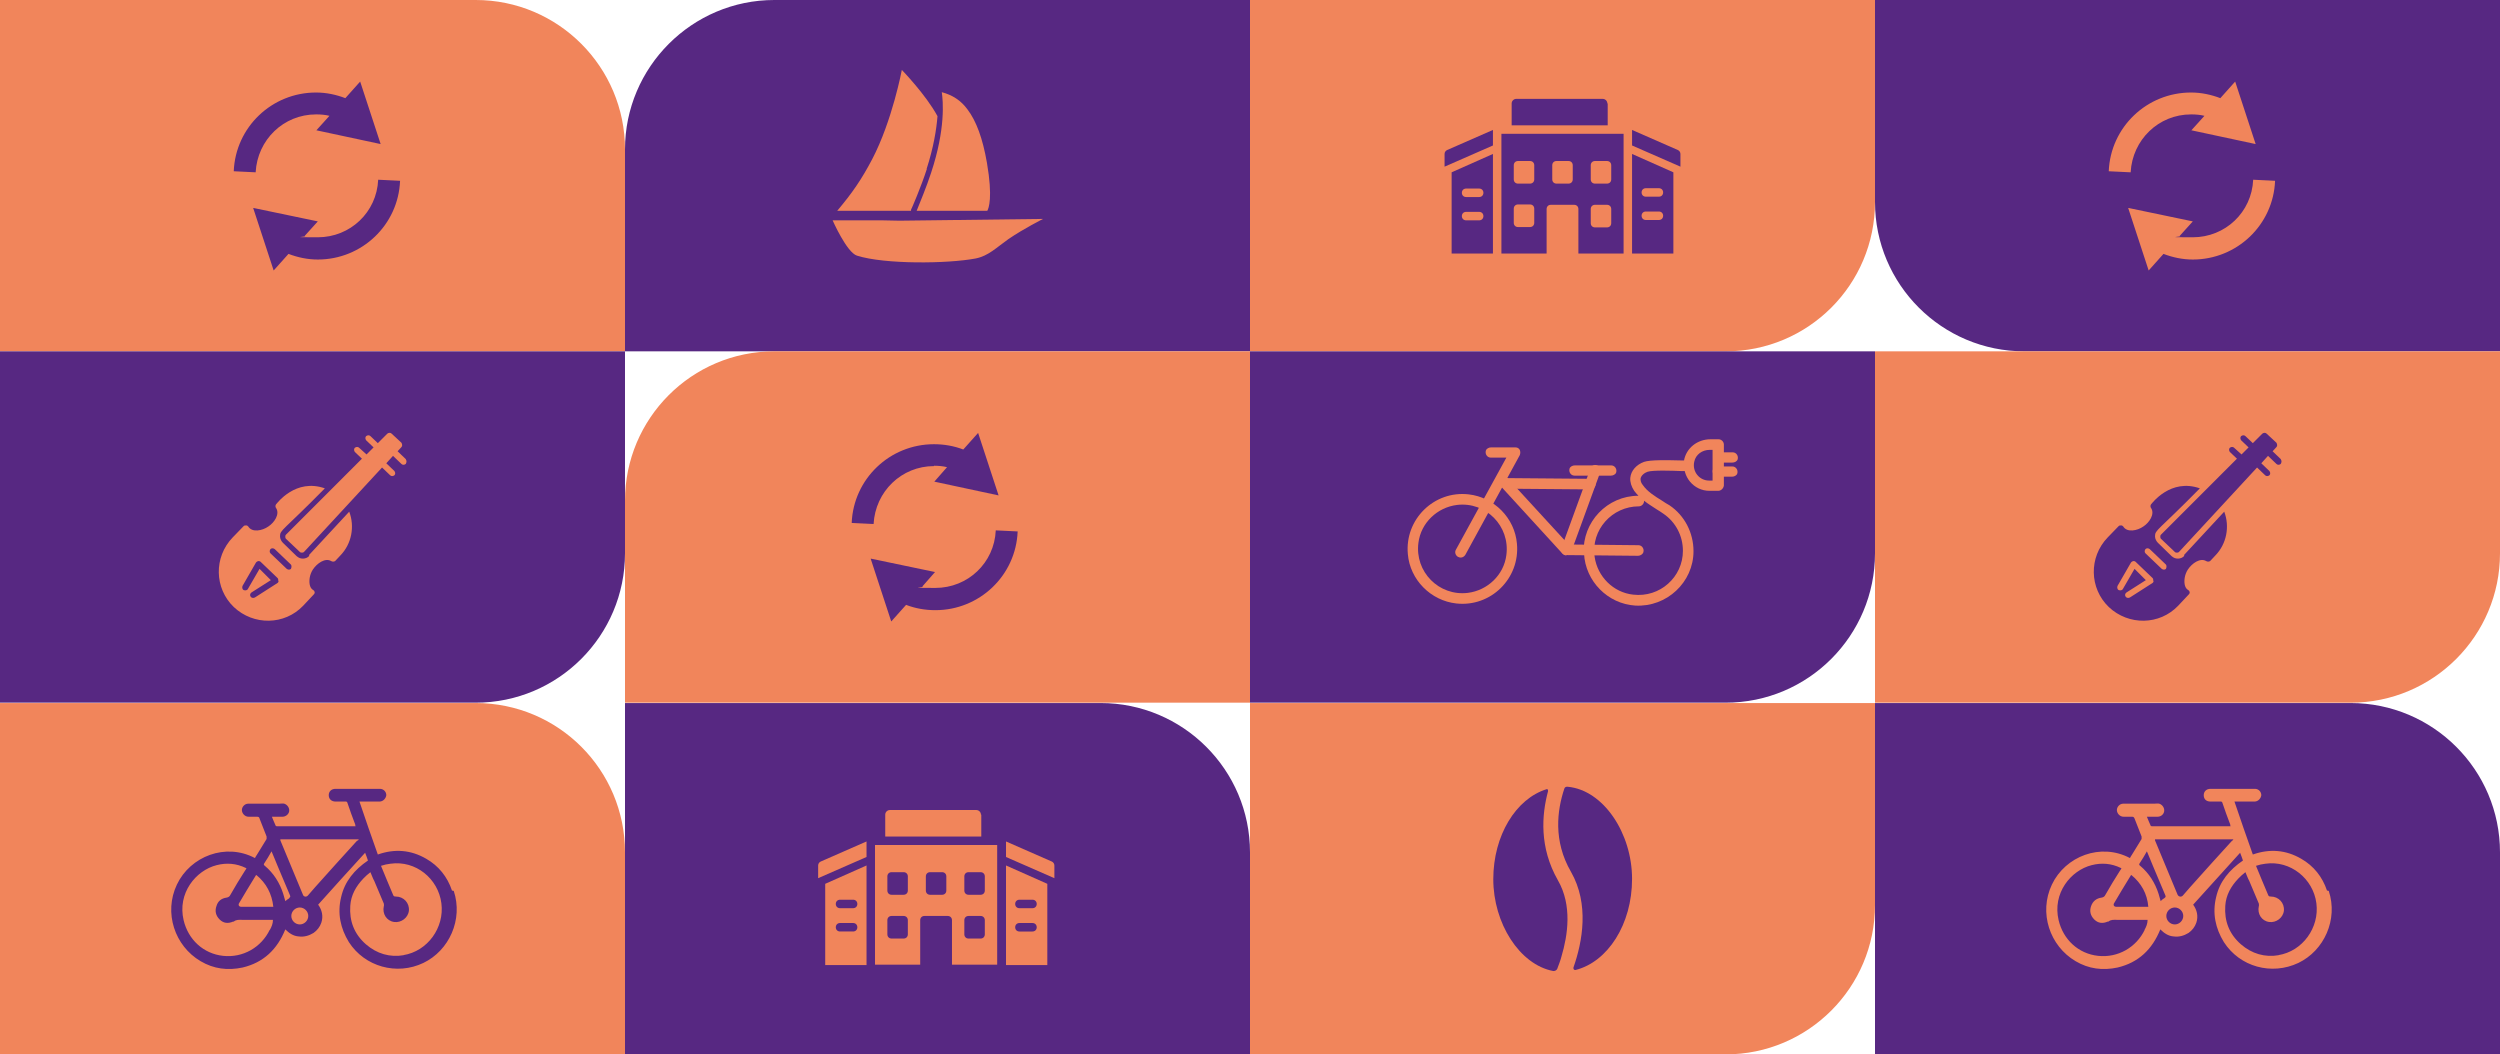 <svg xmlns="http://www.w3.org/2000/svg" viewBox="0 0 708 298.6"><defs><style>      .cls-1 {        fill: #f1855b;      }      .cls-2 {        fill: #572882;      }    </style></defs><g><g id="Ebene_2"><g><path class="cls-1" d="M0,0v99.5h177v-57.2C177,19,158.1,0,134.7,0H0Z"></path><path class="cls-2" d="M219.3,0C196,0,177,19,177,42.3v57.2h177V0h-134.7Z"></path><path class="cls-1" d="M354,0v99.5h134.7c23.4,0,42.3-18.9,42.3-42.3V0h-177Z"></path><path class="cls-2" d="M0,99.5v99.5h134.7c23.4,0,42.3-19,42.3-42.3v-57.2H0Z"></path><path class="cls-1" d="M219.3,99.5c-23.4,0-42.3,19-42.3,42.3v57.2h177v-99.5h-134.7Z"></path><path class="cls-2" d="M354,99.5v99.5h134.7c23.4,0,42.3-19,42.3-42.3v-57.2h-177Z"></path><path class="cls-1" d="M0,199.1v99.5h177v-57.2c0-23.4-18.9-42.3-42.3-42.3H0Z"></path><path class="cls-2" d="M177,199.1v99.5h177v-57.2c0-23.4-19-42.3-42.3-42.3h-134.7Z"></path><path class="cls-1" d="M354,199.1v99.5h134.7c23.4,0,42.3-19,42.3-42.3v-57.2h-177Z"></path><path class="cls-2" d="M434.5,50.8c0,.7-.5,1.2-1.2,1.2h-3.4c-.7,0-1.2-.5-1.2-1.2v-4c0-.7.5-1.2,1.2-1.2h3.4c.7,0,1.2.5,1.2,1.2v4ZM434.5,63.1c0,.7-.5,1.2-1.2,1.2h-3.4c-.7,0-1.2-.5-1.2-1.2v-4c0-.7.5-1.2,1.2-1.2h3.4c.7,0,1.2.5,1.2,1.2v4ZM439.6,46.8c0-.7.5-1.2,1.2-1.2h3.4c.7,0,1.2.5,1.2,1.2v4c0,.7-.5,1.2-1.2,1.2h-3.4c-.7,0-1.2-.5-1.2-1.2v-4ZM450.5,59.2c0-.7.5-1.2,1.2-1.2h3.4c.7,0,1.2.5,1.2,1.2v4c0,.7-.5,1.2-1.2,1.2h-3.4c-.7,0-1.2-.5-1.2-1.2v-4ZM450.5,46.8c0-.7.5-1.2,1.2-1.2h3.4c.7,0,1.2.5,1.2,1.2v4c0,.7-.5,1.2-1.2,1.2h-3.4c-.7,0-1.2-.5-1.2-1.2v-4ZM438,59.2c0-.7.5-1.2,1.2-1.2h6.6c.7,0,1.2.5,1.2,1.2v12.6h12.8v-33.9h-34.6v33.9h12.8v-12.6Z"></path><path class="cls-2" d="M422.8,36.8l-13,5.7c-.4.2-.7.6-.7,1.1v3.6l13.7-6v-4.4h0Z"></path><path class="cls-2" d="M455.2,29.3c0-.7-.6-1.3-1.3-1.3h-24.5c-.7,0-1.3.6-1.3,1.3v6.2h27.2v-6.2h0Z"></path><path class="cls-2" d="M418.9,55.8h-3.7c-.7,0-1.2-.5-1.2-1.2s.5-1.2,1.2-1.2h3.7c.7,0,1.2.5,1.2,1.2s-.5,1.2-1.2,1.2M418.9,62.4h-3.7c-.7,0-1.2-.5-1.2-1.2s.5-1.2,1.2-1.2h3.7c.7,0,1.2.5,1.2,1.2s-.5,1.2-1.2,1.2M422.8,43.6l-11.7,5.2v23h11.7v-28.2Z"></path><path class="cls-2" d="M475.2,42.5l-13-5.7v4.4l13.7,6v-3.6c0-.5-.3-.9-.7-1.1h0Z"></path><path class="cls-2" d="M466.1,59.9h3.7c.7,0,1.2.5,1.2,1.2s-.5,1.2-1.2,1.2h-3.7c-.7,0-1.2-.5-1.2-1.2s.5-1.2,1.2-1.2M466.1,53.3h3.7c.7,0,1.2.5,1.2,1.2s-.5,1.2-1.2,1.2h-3.7c-.7,0-1.2-.5-1.2-1.2s.5-1.2,1.2-1.2M462.2,71.8h11.7v-23l-11.7-5.2v28.2Z"></path><path class="cls-1" d="M295.4,62s-5.4,2.7-9.8,5.7c-3.4,2.4-5.7,4.8-9.3,5.5-7.9,1.5-25.7,1.7-33.6-.8-2.9-.9-6.9-10-6.9-10h14.1c0,0,4.8.1,4.8.1l40.7-.5h0Z"></path><path class="cls-1" d="M266.7,26.1c3,.8,5.4,2.3,7.3,4.9,2.5,3.3,4.3,8.2,5.5,15.1,1.7,9.9.5,12.9.1,13.6h-20c.8-2,2.8-6.8,4.1-10.8,4.1-12.4,3.4-20.2,3-22.9Z"></path><path class="cls-1" d="M262.5,47.8c-1.6,5-4.4,11.5-4.5,11.6v.3h-20.9c4.3-5.1,6.9-8.9,9.9-14.6,5.7-10.9,8.4-25.3,8.4-25.3,0,0,6.8,7,10.1,13.1-.3,3.8-1.1,8.8-3.1,15h0Z"></path><path class="cls-1" d="M82.4,161.1c-.3.3-.8.3-1.2,0l-4.6-4.4c-.3-.3-.3-.8,0-1.2.3-.3.8-.3,1.2,0l4.6,4.4c.2.2.2.8,0,1.2M78.6,165.1l-6.4,4.1c-.4.2-.9.2-1.2-.2s-.2-.9.2-1.2l5.5-3.5-3.2-3.2-3.3,5.7c-.2.4-.8.5-1.2.3s-.5-.8-.3-1.2l3.8-6.6c.2-.2.3-.3.6-.4.2,0,.5,0,.7.2l4.8,4.6c.2.2.2.4.2.7.2.3,0,.5-.2.7h0ZM87.6,157.4c-.4.5-1.1.8-1.8.8h0c-.7,0-1.2-.2-1.8-.7l-3.9-3.8c-.4-.4-.8-1.1-.8-1.8,0-1.9.7-1.4,12.7-13.6-8.3-2.9-13.5,4.2-13.8,4.5-.2.2-.3.8,0,1.1,1.1,1.7-.5,4.1-2.2,5.2-1.7,1.2-4.6,1.8-5.7,0-.2-.2-.3-.3-.6-.3s-.5,0-.7.2l-3.1,3.2c-5.4,5.6-5.2,14.4.3,19.7,5.6,5.3,14.4,5.2,19.7-.4l3-3.2c.4-.4.2-1-.2-1.2-.7-.4-.9-1.1-1-1.6-.2-1.2,0-2.8.9-4.2,1.2-1.8,3.5-3.4,5.2-2.4.3.2.8.2,1.1,0l1.5-1.6c3.2-3.3,4.1-8.2,2.5-12.4l-11.4,12.3h0Z"></path><path class="cls-1" d="M115,130.1l-2.4-2.3,1.1-1.2c.3-.3.2-.8,0-1.2l-2.8-2.6c-.3-.3-.8-.3-1.2,0l-2.7,2.7-2.1-2c-.3-.3-.8-.3-1.2,0-.3.3-.3.8,0,1.2l2.1,2-2,2-2.1-1.9c-.3-.3-.8-.3-1.2,0-.3.3-.3.8,0,1.2l2,1.9-21.5,21.5c-.2.2-.2.4-.2.6,0,.2,0,.4.2.6l3.9,3.7c.2.2.3.2.6.2s.4,0,.6-.2l22.1-23.9,2.3,2.2c.3.3.8.3,1.2,0,.3-.3.3-.8,0-1.2l-2.3-2.2,1.9-2.1,2.4,2.3c.3.3.8.3,1.2,0,.3-.5.3-1,0-1.3h0Z"></path><path class="cls-2" d="M89.6,32.4c1.2,0,2.5.1,3.7.4l-3.7,4.1,18.2,3.9-5.8-17.7-4.2,4.7c-2.6-1-5.4-1.6-8.3-1.6-12.5,0-22.8,9.8-23.3,22.3l6.2.3c.5-9.2,7.9-16.4,17.1-16.4h0Z"></path><path class="cls-2" d="M71.7,58.9l5.8,17.7,4.2-4.7c2.6,1,5.4,1.6,8.3,1.6,12.5,0,22.8-9.8,23.3-22.3l-6.2-.3c-.4,9.2-7.9,16.3-17.1,16.3s-2.5-.1-3.7-.4l3.7-4.1-18.2-3.8h0Z"></path><path class="cls-2" d="M443.8,222.8c-.4,0-.7.2-.8.6-2,6-3.2,14.7,1.9,23.5,5.2,9.1,3.3,19.7.7,27.1-.1.4.2.8.6.7,9.1-2.3,16-12.9,16-25.8s-8.1-25.2-18.3-26.1h0Z"></path><path class="cls-2" d="M438.4,223.9c0-.3-.2-.5-.4-.4-8.7,2.7-15.1,13.1-15.1,25.5s7.4,24.2,17,26c.5,0,.9-.2,1.1-.6.4-1.1.9-2.3,1.2-3.5,1.8-6,3.1-14.5-1-21.6-5.3-9.3-4.6-18.5-2.8-25.2h0Z"></path><path class="cls-2" d="M114.4,270.5c-4,.7-7.7-.4-10.8-3.1-3.3-2.9-4.7-6.6-4.4-10.9.2-3,1.6-5.5,3.7-7.7.6-.6,1.2-1.2,2-1.8.4.9.7,1.8,1.1,2.5.9,2.1,1.8,4.3,2.7,6.4,0,.2.1.5,0,.7-.5,2.2.8,4.2,2.9,4.5,2,.3,4-1.2,4.2-3.2.2-2.2-1.5-4-3.7-4-.3,0-.5,0-.7-.3-1.2-2.8-2.3-5.5-3.5-8.4.9-.3,1.8-.5,2.7-.6,7.1-1,13.5,4.2,14.4,11.2.9,6.9-3.9,13.6-10.8,14.7h0ZM101.2,238c-4,4.4-8,8.8-12,13.3-.7.8-1.3,1.5-2,2.3-.4.5-1.2.4-1.4-.2-2.1-5.1-4.3-10.3-6.4-15.4,0,0,0-.1,0-.3h22.2c-.1.2-.2.3-.3.4h0ZM84.9,261.8c-1.3,0-2.4-1.1-2.4-2.4,0-1.3,1.1-2.4,2.4-2.4,1.3,0,2.4,1.1,2.4,2.4s-1.1,2.4-2.4,2.4M81.9,254.4c-.4.2-.7.5-1.1.8-.2-.7-.4-1.4-.6-2.1-1-3.1-2.7-5.8-5.2-7.9-.3-.2-.4-.4-.1-.8.7-1,1.3-2.1,2-3.3.6,1.5,1.2,2.8,1.7,4.1,1.2,2.8,2.3,5.5,3.5,8.3.2.4.1.6-.2.8h0ZM71.8,256.8h-3.5c-.6,0-.9-.5-.6-1,.7-1.2,1.5-2.5,2.2-3.7.8-1.4,1.7-2.7,2.5-4.1,0,0,0-.1.2-.2,2.8,2.3,4.4,5.3,4.8,9h-5.6ZM76.4,263.3c-2.4,5-7.6,8-13.2,7.4-5.6-.6-9.9-4.6-11.2-10.1-1.8-7.6,3.4-14.1,9.4-15.6,2.8-.7,5.5-.5,8.2.8,0,0,0,0,.2.1-.2.3-.3.6-.5.8-1.4,2.2-2.8,4.5-4.1,6.8-.2.4-.5.6-1,.7-1.5.2-2.5,1-2.9,2.4-.5,1.4-.2,2.7.9,3.8,1.1,1.1,2.4,1.2,3.8.6,0,0,.1,0,.2,0,.7-.6,1.5-.5,2.3-.5h8.8c0,1.1-.4,2-.9,2.9h0ZM128,252.2c-1.3-3.9-3.8-7-7.3-9-4.3-2.5-8.9-2.9-13.7-1.2-1.8-5-3.5-10-5.2-15h5.7c1,0,1.8-.9,1.9-1.8,0-1-.8-1.8-1.8-1.8-4.2,0-8.4,0-12.6,0-1.1,0-1.9.7-1.9,1.8,0,1.1.8,1.8,1.9,1.8.9,0,1.8,0,2.8,0,.3,0,.5,0,.6.4.7,2,1.4,4.1,2.2,6.1,0,.1,0,.3.1.5h-.8c-2.4,0-4.9,0-7.3,0h-13.9c-.2,0-.5,0-.6-.1-.4-.8-.7-1.7-1.1-2.6h3c.9,0,1.8-.7,1.9-1.6.1-.9-.5-1.8-1.4-2.1-.4-.1-.9,0-1.4,0h-8.8c-1,0-1.8.9-1.8,1.8s.8,1.9,1.9,1.9,1.6,0,2.4,0c.4,0,.6.1.7.5.7,1.7,1.3,3.4,2,5.1,0,.2,0,.5,0,.7-.9,1.5-1.8,2.9-2.7,4.4-.2.3-.4.6-.6,1-8.3-4.4-18.3-.5-22.1,7.5-3.8,8-.6,17.4,6.7,21.7,3.7,2.2,7.7,2.7,11.9,1.8,5.9-1.4,9.8-5.1,12.1-10.8,1.1,1.1,2.3,1.9,3.8,2,1.5.2,2.9-.2,4.2-1,1-.7,1.8-1.7,2.2-2.9.6-1.8.2-3.6-.9-5.1,4.4-4.9,8.8-9.8,13.3-14.7.3.8.6,1.5.8,2.2-3.8,2.6-6.6,5.9-7.6,10.4-1.1,4.5-.2,8.8,2.2,12.7,4.5,7,13.6,9.5,21.1,5.9,7.3-3.5,11.3-12.3,8.6-20.4h0Z"></path><path class="cls-2" d="M531,0v57.2c0,23.4,19,42.3,42.3,42.3h134.7V0h-177Z"></path><path class="cls-1" d="M531,99.5v99.5h134.7c23.4,0,42.3-19,42.3-42.3v-57.2h-177,0Z"></path><path class="cls-2" d="M531,199.1v99.5h177v-57.2c0-23.4-19-42.3-42.3-42.3h-134.7Z"></path><path class="cls-2" d="M613.4,161.1c-.3.3-.8.3-1.2,0l-4.6-4.4c-.3-.3-.3-.8,0-1.2.3-.3.8-.3,1.2,0l4.6,4.4c.2.2.2.8,0,1.2M609.6,165.1l-6.4,4.1c-.4.2-.9.2-1.2-.2s-.2-.9.2-1.2l5.5-3.5-3.2-3.2-3.3,5.7c-.2.4-.8.5-1.2.3s-.5-.8-.3-1.2l3.8-6.6c.2-.2.3-.3.6-.4.2,0,.5,0,.7.2l4.8,4.6c.2.2.2.4.2.7.2.3,0,.5-.2.7h0ZM618.6,157.4c-.4.5-1.1.8-1.8.8h0c-.7,0-1.2-.2-1.8-.7l-3.9-3.8c-.4-.4-.8-1.1-.8-1.8,0-1.9.7-1.4,12.7-13.6-8.3-2.9-13.5,4.2-13.8,4.5-.2.2-.3.8,0,1.1,1.1,1.7-.5,4.1-2.2,5.2-1.7,1.2-4.6,1.8-5.7,0-.2-.2-.3-.3-.6-.3s-.5,0-.7.2l-3.1,3.2c-5.4,5.6-5.2,14.4.3,19.7,5.6,5.3,14.4,5.2,19.7-.4l3-3.2c.4-.4.2-1-.2-1.2-.7-.4-.9-1.1-1-1.6-.2-1.2,0-2.8.9-4.2,1.2-1.8,3.5-3.4,5.2-2.4.3.2.8.2,1.1,0l1.5-1.6c3.2-3.3,4.1-8.2,2.5-12.4l-11.4,12.3h0Z"></path><path class="cls-2" d="M646,130.1l-2.4-2.3,1.1-1.2c.3-.3.2-.8,0-1.2l-2.8-2.6c-.3-.3-.8-.3-1.2,0l-2.7,2.7-2.1-2c-.3-.3-.8-.3-1.2,0-.3.3-.3.8,0,1.2l2.1,2-2,2-2.1-1.9c-.3-.3-.8-.3-1.2,0-.3.3-.3.8,0,1.2l2,1.9-21.5,21.5c-.2.2-.2.4-.2.6,0,.2,0,.4.2.6l3.9,3.7c.2.2.3.2.6.2s.4,0,.6-.2l22.1-23.9,2.3,2.2c.3.3.8.3,1.2,0,.3-.3.3-.8,0-1.2l-2.3-2.2,1.9-2.1,2.4,2.3c.3.3.8.3,1.2,0,.3-.5.3-1,0-1.3h0Z"></path><path class="cls-1" d="M620.6,32.4c1.2,0,2.5.1,3.7.4l-3.7,4.1,18.2,3.9-5.8-17.7-4.2,4.7c-2.6-1-5.4-1.6-8.3-1.6-12.5,0-22.8,9.8-23.3,22.3l6.2.3c.5-9.2,7.9-16.4,17.1-16.4h0Z"></path><path class="cls-1" d="M602.7,58.9l5.8,17.7,4.2-4.7c2.6,1,5.4,1.6,8.3,1.6,12.5,0,22.8-9.8,23.3-22.3l-6.2-.3c-.4,9.2-7.9,16.3-17.1,16.3s-2.5-.1-3.7-.4l3.7-4.1-18.2-3.8h0Z"></path><path class="cls-1" d="M645.4,270.5c-4,.7-7.7-.4-10.8-3.1-3.3-2.9-4.7-6.6-4.4-10.9.2-3,1.6-5.5,3.7-7.7.6-.6,1.2-1.2,2-1.8.4.9.7,1.8,1.1,2.5.9,2.1,1.8,4.3,2.7,6.4,0,.2.1.5,0,.7-.5,2.2.8,4.2,2.9,4.5,2,.3,4-1.2,4.2-3.2.2-2.2-1.5-4-3.7-4-.3,0-.5,0-.7-.3-1.2-2.8-2.3-5.5-3.5-8.4.9-.3,1.8-.5,2.7-.6,7-1,13.5,4.2,14.4,11.2.9,6.9-3.9,13.6-10.8,14.7h0ZM632.2,238c-4,4.4-8,8.8-12,13.3-.7.8-1.3,1.5-2,2.3-.4.5-1.2.4-1.5-.2-2.1-5.1-4.3-10.3-6.4-15.4,0,0,0-.1,0-.3h22.2c-.1.2-.2.3-.3.4h0ZM615.9,261.8c-1.3,0-2.4-1.1-2.4-2.4,0-1.3,1.1-2.4,2.4-2.4,1.3,0,2.4,1.1,2.4,2.4,0,1.3-1.1,2.4-2.4,2.4M612.9,254.4c-.4.2-.7.5-1,.8-.2-.7-.4-1.4-.6-2.1-1-3.1-2.7-5.8-5.2-7.9-.3-.2-.4-.4-.1-.8.7-1,1.3-2.1,2-3.3.6,1.5,1.2,2.8,1.7,4.1,1.2,2.8,2.3,5.5,3.5,8.3.2.4.1.6-.2.8h0ZM602.8,256.8h-3.5c-.6,0-.9-.5-.6-1,.7-1.2,1.5-2.5,2.2-3.7.8-1.4,1.7-2.7,2.5-4.1,0,0,0-.1.2-.2,2.8,2.3,4.5,5.3,4.8,9h-5.6,0ZM607.4,263.3c-2.4,5-7.6,8-13.2,7.4-5.6-.6-9.9-4.6-11.2-10.1-1.8-7.6,3.4-14.1,9.4-15.6,2.8-.7,5.5-.5,8.2.8,0,0,0,0,.2.1-.2.3-.3.6-.5.8-1.4,2.2-2.8,4.5-4.1,6.8-.2.4-.5.6-1,.7-1.5.2-2.5,1-3,2.4-.5,1.4-.2,2.7.9,3.8,1.1,1.1,2.4,1.2,3.8.6,0,0,.1,0,.2,0,.7-.6,1.5-.5,2.3-.5h8.8c0,1.1-.4,2-.9,2.9h0ZM659,252.2c-1.3-3.9-3.8-7-7.3-9-4.3-2.5-8.9-2.9-13.7-1.2-1.8-5-3.5-10-5.2-15h5.7c1,0,1.8-.9,1.9-1.8,0-1-.8-1.8-1.8-1.8-4.2,0-8.4,0-12.6,0-1.1,0-1.9.7-1.9,1.8,0,1.1.7,1.8,1.9,1.8.9,0,1.8,0,2.8,0,.3,0,.5,0,.6.4.7,2,1.4,4.1,2.2,6.1,0,.1,0,.3.1.5h-.8c-2.5,0-4.9,0-7.3,0h-13.9c-.2,0-.5,0-.6-.1-.4-.8-.7-1.7-1.1-2.6h3c1,0,1.8-.7,1.9-1.6.1-.9-.5-1.8-1.4-2.1-.4-.1-.9,0-1.4,0h-8.8c-1,0-1.8.9-1.8,1.8s.8,1.9,1.9,1.9,1.6,0,2.4,0c.4,0,.5.1.7.5.7,1.7,1.3,3.4,2,5.1,0,.2,0,.5,0,.7-.9,1.5-1.8,2.9-2.7,4.4-.2.3-.4.6-.6,1-8.3-4.4-18.3-.5-22.1,7.5s-.6,17.4,6.7,21.7c3.7,2.2,7.7,2.7,11.9,1.8,5.9-1.4,9.8-5.1,12.1-10.8,1.1,1.1,2.3,1.9,3.8,2,1.5.2,2.9-.2,4.2-1,1-.7,1.8-1.7,2.2-2.9.6-1.8.2-3.6-.9-5.1,4.5-4.9,8.8-9.8,13.3-14.7.3.8.6,1.5.8,2.2-3.8,2.6-6.6,5.9-7.6,10.4-1.1,4.5-.2,8.8,2.2,12.7,4.5,7,13.5,9.5,21.1,5.9,7.3-3.5,11.3-12.3,8.6-20.4h0Z"></path></g><path class="cls-2" d="M264.5,131.9c1.2,0,2.5.1,3.7.4l-3.6,4.1,18.2,3.9-5.8-17.7-4.2,4.7c-2.6-1-5.4-1.5-8.3-1.5-12.5,0-22.8,9.8-23.3,22.3l6.2.3c.5-9.2,7.9-16.4,17.1-16.4h0Z"></path><path class="cls-2" d="M246.6,158.3l5.8,17.7,4.2-4.7c2.6,1,5.4,1.5,8.3,1.5,12.5,0,22.8-9.8,23.3-22.3l-6.2-.3c-.4,9.2-7.9,16.3-17.1,16.3s-2.5-.1-3.7-.4l3.6-4.1-18.2-3.8h0Z"></path><g><g><path class="cls-1" d="M443.6,157.2l20.3.2c.6,0,1.3-.4,1.5-1,.3-1-.4-2-1.4-2l-19.8-.2-17.9-19.5c-.5-.6-1.5-.6-2.1,0-.6.5-.6,1.5,0,2.1l18.3,20c.3.3.7.5,1.1.5h0Z"></path><path class="cls-1" d="M443.6,157.2c.6,0,1.2-.4,1.4-1l8.2-22.5c.3-.8-.1-1.6-.9-1.9-.8-.3-1.6.1-1.9.9l-8.2,22.5c-.3.8.1,1.6.9,1.9.2,0,.3,0,.5,0h0Z"></path><path class="cls-1" d="M426.8,138.4l23.5.2c.6,0,1.3-.4,1.5-1,.3-1-.4-2-1.4-2l-23.5-.2c-.6,0-1.3.4-1.5,1-.3,1,.4,2,1.4,2Z"></path><path class="cls-1" d="M413.7,157.9c.5,0,1-.3,1.3-.8l15.4-28.2c.2-.5.2-1,0-1.5-.3-.5-.7-.7-1.3-.7h-6.8c-.6,0-1.3.3-1.5.9-.3,1,.4,2,1.4,2h4.4s-14.3,26.1-14.3,26.1c-.4.7-.1,1.6.6,2,.2.1.5.2.7.2h0Z"></path><path class="cls-1" d="M445.9,134.7h10.3c.6,0,1.3-.3,1.5-.9.3-1-.4-2-1.4-2h-10.3c-.6,0-1.3.3-1.5.9-.3,1,.4,2,1.4,2Z"></path></g><path class="cls-1" d="M398.7,156.9c-.9-9.8,7.4-18,17.2-16.9,7.2.8,13.1,6.7,13.7,14,.9,9.8-7.4,18-17.2,16.9-7.2-.8-13.1-6.7-13.7-14ZM401.7,153.7c-1.1,8.2,5.8,15.2,14,14.2,5.6-.7,10.2-5.1,10.9-10.7,1.1-8.2-5.8-15.2-14-14.2-5.6.7-10.2,5.1-10.9,10.7Z"></path><path class="cls-1" d="M448.5,156.7c-.4-8.9,6.7-16.3,15.5-16.3-.4-.4-.8-.9-1.2-1.4-.8-1.2-1.2-2.5-1.1-3.7.2-2,1.7-3.7,3.9-4.5,1.8-.6,6.4-.5,10.5-.4h1.3c.8,0,1.5.7,1.5,1.5s-.7,1.5-1.5,1.5h-1.4c-2.2-.1-7.9-.3-9.4.2-.9.3-1.9,1.1-2,2,0,.5.1,1.1.6,1.7,1.3,1.9,3.4,3.2,5.5,4.5.7.5,1.4.9,2.1,1.3,4.3,2.9,6.8,7.8,6.8,13,0,8.8-7.6,15.9-16.5,15.4-7.8-.5-14.1-6.9-14.5-14.7h0ZM465.6,141.9c0,.8-.7,1.5-1.5,1.5-7.5,0-13.6,6.6-12.5,14.3.8,5.6,5.3,10.1,10.9,10.7,7.6.9,14.1-5,14.1-12.4,0-4.2-2-8.1-5.5-10.5-.6-.4-1.3-.9-2-1.3-1.2-.8-2.4-1.5-3.5-2.4h0s0,0,0,0Z"></path><g><path class="cls-1" d="M476.9,130.5c.6-3.6,3.8-6.1,7.5-6.1h2.3c.8,0,1.5.7,1.5,1.5v11.6c-.1.8-.8,1.5-1.6,1.5h-2.5c-4.4,0-7.8-4-7.1-8.5h0ZM485.1,127.4h-.9c-2.1,0-4,1.3-4.4,3.4-.6,2.8,1.5,5.3,4.2,5.3h1v-8.7Z"></path><path class="cls-1" d="M486.6,131h4c.6,0,1.3-.3,1.5-.9.3-1-.4-2-1.4-2h-4c-.6,0-1.3.3-1.5.9-.3,1,.4,2,1.4,2Z"></path><path class="cls-1" d="M486.5,135h4c.6,0,1.3-.3,1.5-.9.3-1-.4-2-1.4-2h-4c-.6,0-1.3.3-1.5.9-.3,1,.4,2,1.4,2Z"></path></g></g><path class="cls-1" d="M257.1,252.2c0,.7-.5,1.2-1.2,1.2h-3.4c-.7,0-1.2-.5-1.2-1.2v-4c0-.7.5-1.2,1.2-1.2h3.4c.7,0,1.2.5,1.2,1.2v4ZM257.1,264.6c0,.7-.5,1.2-1.2,1.2h-3.4c-.7,0-1.2-.5-1.2-1.2v-4c0-.7.5-1.2,1.2-1.2h3.4c.7,0,1.2.5,1.2,1.2v4ZM262.2,248.2c0-.7.5-1.2,1.2-1.2h3.4c.7,0,1.2.5,1.2,1.2v4c0,.7-.5,1.2-1.2,1.2h-3.4c-.7,0-1.2-.5-1.2-1.2v-4ZM273.1,260.6c0-.7.5-1.2,1.2-1.2h3.4c.7,0,1.2.5,1.2,1.2v4c0,.7-.5,1.2-1.2,1.2h-3.4c-.7,0-1.2-.5-1.2-1.2v-4ZM273.1,248.2c0-.7.5-1.2,1.2-1.2h3.4c.7,0,1.2.5,1.2,1.2v4c0,.7-.5,1.2-1.2,1.2h-3.4c-.7,0-1.2-.5-1.2-1.2v-4ZM260.6,260.6c0-.7.5-1.2,1.2-1.2h6.6c.7,0,1.2.5,1.2,1.2v12.6h12.8v-33.9h-34.6v33.9h12.8v-12.6Z"></path><path class="cls-1" d="M245.4,238.3l-13,5.7c-.4.2-.7.6-.7,1.1v3.6l13.7-6v-4.4Z"></path><path class="cls-1" d="M277.8,230.7c0-.7-.6-1.3-1.3-1.3h-24.5c-.7,0-1.3.6-1.3,1.3v6.2h27.2v-6.2h0Z"></path><path class="cls-1" d="M241.6,257.2h-3.7c-.7,0-1.2-.5-1.2-1.2s.5-1.2,1.2-1.2h3.7c.7,0,1.2.5,1.2,1.2s-.5,1.2-1.2,1.2M241.6,263.8h-3.7c-.7,0-1.2-.5-1.2-1.2s.5-1.2,1.2-1.2h3.7c.7,0,1.2.5,1.2,1.2s-.5,1.2-1.2,1.2M245.4,245.1l-11.7,5.2v23h11.7v-28.2h0Z"></path><path class="cls-1" d="M297.9,244l-13-5.7v4.4l13.7,6v-3.6c0-.5-.3-.9-.7-1.1Z"></path><path class="cls-1" d="M288.7,261.4h3.7c.7,0,1.2.5,1.2,1.2s-.5,1.2-1.2,1.2h-3.7c-.7,0-1.2-.5-1.2-1.2s.5-1.2,1.2-1.2M288.7,254.8h3.7c.7,0,1.2.5,1.2,1.2s-.5,1.2-1.2,1.2h-3.7c-.7,0-1.2-.5-1.2-1.2s.5-1.2,1.2-1.2M284.9,273.3h11.7v-23l-11.7-5.2v28.2Z"></path></g></g></svg>